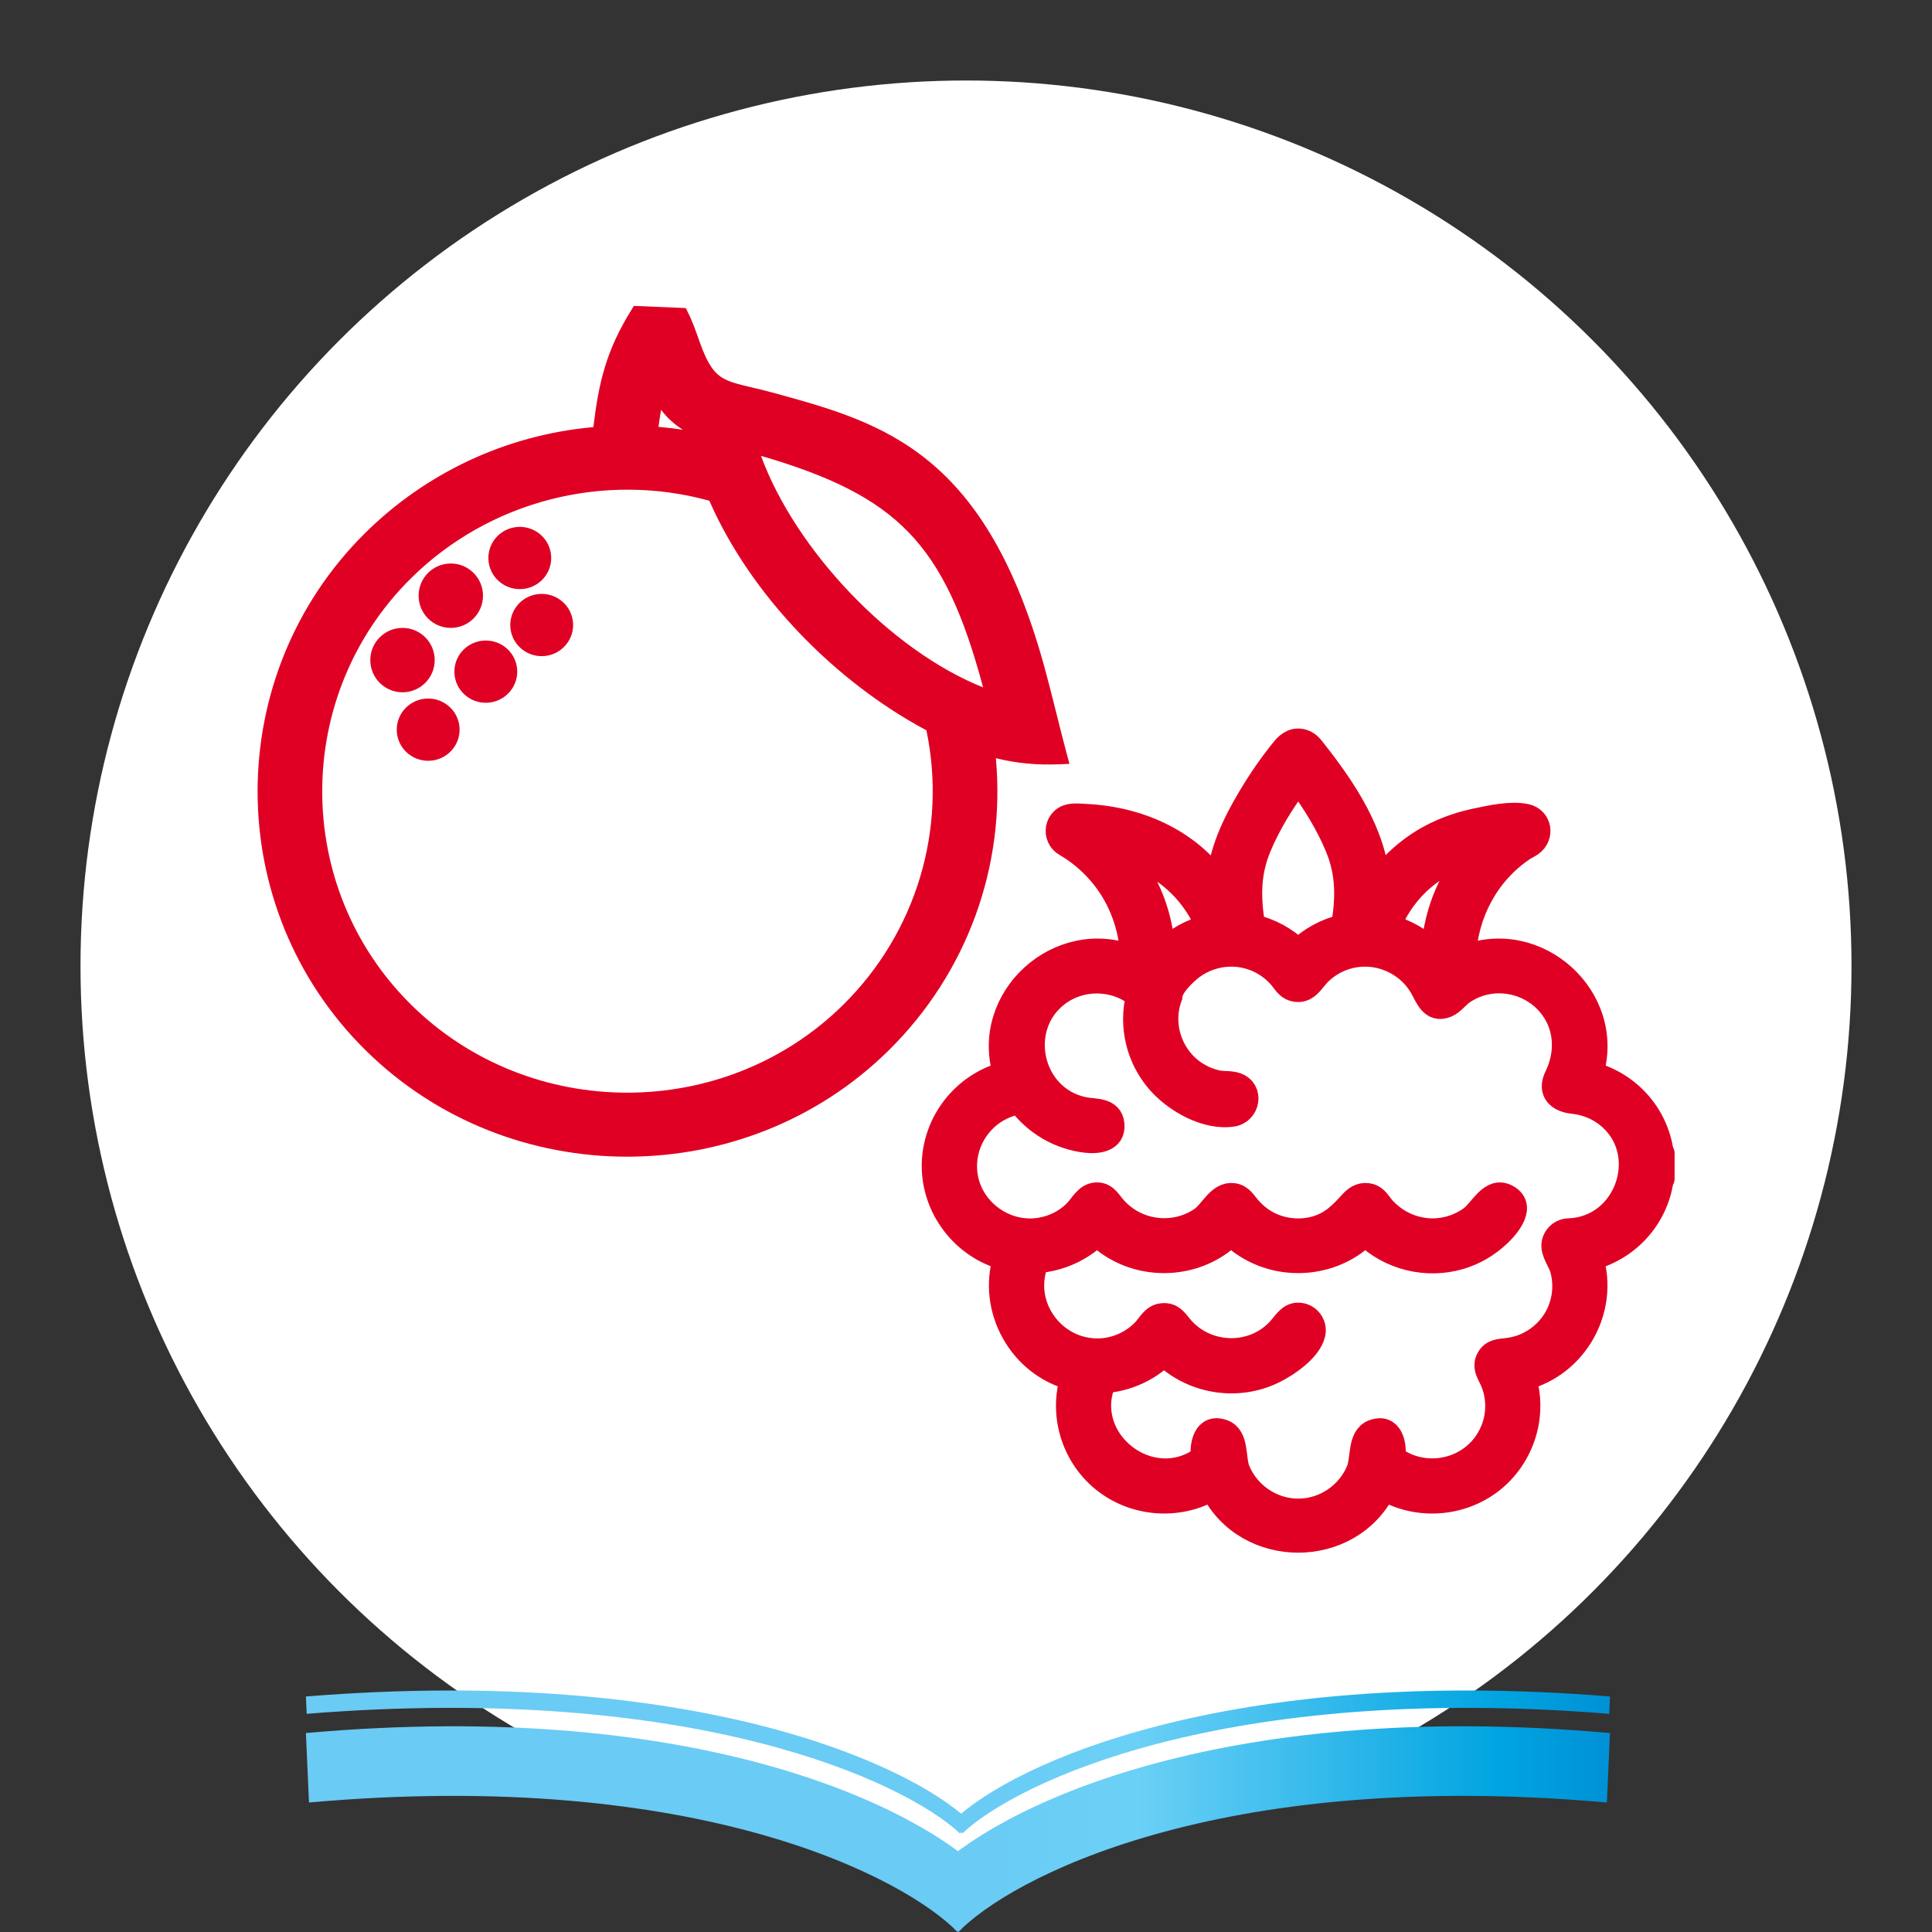 <?xml version="1.0" encoding="UTF-8"?> <svg xmlns="http://www.w3.org/2000/svg" width="120" height="120" viewBox="0 0 120 120" fill="none"><rect x="0" y="0" width="120" height="120" fill="#333333" stroke="none"/><circle cx="60" cy="60" r="55" fill="white"></circle><path fill-rule="evenodd" clip-rule="evenodd" d="M71.746 113.933C65.022 115.828 61.059 118.406 59.527 120L57.72 116.516C59.772 114.382 64.237 111.641 71.151 109.693C78.113 107.732 87.67 106.542 99.998 107.643L99.806 111.957C87.712 110.877 78.421 112.053 71.746 113.933Z" fill="url(#paint0_linear_875_7323)"></path><path fill-rule="evenodd" clip-rule="evenodd" d="M47.252 113.933C53.976 115.828 57.938 118.406 59.471 120L61.278 116.516C59.226 114.382 54.761 111.641 47.847 109.693C40.885 107.732 31.328 106.542 19 107.643L19.192 111.957C31.286 110.877 40.576 112.053 47.252 113.933Z" fill="url(#paint1_linear_875_7323)"></path><path fill-rule="evenodd" clip-rule="evenodd" d="M47.104 108.234C53.828 109.94 57.933 112.291 59.639 113.889L60.094 113.003C58.254 111.279 54.02 108.892 47.251 107.174C40.469 105.454 31.112 104.398 19.001 105.372L19.049 106.448C31.102 105.479 40.392 106.531 47.104 108.234Z" fill="url(#paint2_linear_875_7323)"></path><path fill-rule="evenodd" clip-rule="evenodd" d="M72.171 108.234C65.512 109.94 61.447 112.292 59.758 113.889L59.303 113.005C61.126 111.281 65.318 108.892 72.023 107.175C78.74 105.454 88.006 104.398 100 105.372L99.952 106.448C88.017 105.479 78.816 106.532 72.171 108.234Z" fill="url(#paint3_linear_875_7323)"></path><path fill-rule="evenodd" clip-rule="evenodd" d="M44.421 30.687C46.943 36.611 52.248 42.035 57.979 45.029C59.396 51.427 57.43 58.111 52.726 62.76C45.165 70.232 32.75 70.232 25.189 62.76C17.626 55.288 17.626 43.025 25.189 35.553C30.223 30.58 37.614 28.723 44.421 30.687ZM43.117 26.507L43.304 27.346C42.326 27.157 41.334 27.032 40.34 26.972C40.455 26.029 40.598 25.045 40.838 24.131C41.309 25.097 41.968 25.956 43.117 26.507ZM37.301 26.991C31.749 27.39 26.755 29.78 23.05 33.441C14.312 42.072 14.313 56.241 23.05 64.873C31.786 73.506 46.126 73.504 54.863 64.873C59.785 60.01 62.132 53.223 61.282 46.415C62.8 46.882 64.194 47.038 65.784 46.974C65.318 45.234 64.931 43.562 64.469 41.847C60.869 28.443 54.659 26.734 47.996 24.901C44.947 24.062 44.052 24.437 42.971 21.355C42.759 20.75 42.548 20.148 42.281 19.618L39.641 19.509C38.036 22.095 37.635 24.065 37.301 26.991ZM32.341 36.094C33.144 36.064 33.769 35.396 33.738 34.603C33.707 33.81 33.032 33.192 32.229 33.223C31.426 33.253 30.801 33.921 30.832 34.714C30.863 35.506 31.537 36.124 32.341 36.094ZM35.099 38.765C35.068 37.972 34.393 37.354 33.59 37.386C32.787 37.416 32.161 38.083 32.192 38.876C32.224 39.669 32.899 40.287 33.702 40.257C34.504 40.225 35.129 39.559 35.099 38.765ZM31.629 41.662C31.597 40.869 30.921 40.251 30.119 40.282C29.316 40.312 28.689 40.98 28.721 41.773C28.751 42.566 29.428 43.184 30.23 43.153C31.033 43.122 31.658 42.455 31.629 41.662ZM28.048 45.266C28.017 44.473 27.341 43.855 26.538 43.886C25.735 43.916 25.11 44.583 25.14 45.377C25.171 46.17 25.848 46.788 26.649 46.757C27.453 46.727 28.079 46.06 28.048 45.266ZM46.495 27.579C56.167 30.239 59.231 33.367 61.779 43.484C55.282 41.347 48.455 34.062 46.495 27.579Z" fill="#DF0024"></path><path fill-rule="evenodd" clip-rule="evenodd" d="M39.372 19L42.593 19.134L42.724 19.395C43.008 19.956 43.228 20.586 43.437 21.182L43.44 21.191C43.967 22.694 44.407 23.224 44.98 23.531C45.291 23.698 45.671 23.814 46.196 23.944C46.353 23.983 46.523 24.023 46.707 24.066C47.119 24.163 47.596 24.275 48.128 24.422L48.167 24.432C51.472 25.342 54.779 26.252 57.697 28.651C60.637 31.07 63.132 34.953 64.949 41.718C65.181 42.58 65.394 43.431 65.607 44.281L65.617 44.32C65.827 45.158 66.036 45.994 66.264 46.846L66.425 47.446L65.803 47.471C64.416 47.526 63.164 47.419 61.855 47.091C62.472 53.803 60.066 60.431 55.213 65.227C46.282 74.049 31.63 74.051 22.701 65.227C13.767 56.4 13.766 41.913 22.701 33.087C26.396 29.436 31.346 27.022 36.855 26.528C37.186 23.783 37.635 21.798 39.219 19.247L39.372 19ZM39.913 20.017C38.488 22.395 38.114 24.251 37.795 27.047L37.749 27.457L37.337 27.486C31.907 27.877 27.023 30.214 23.4 33.794C14.859 42.23 14.86 56.082 23.4 64.52C31.942 72.962 45.971 72.96 54.514 64.52C59.326 59.765 61.62 53.131 60.789 46.476L60.694 45.714L61.428 45.94C62.688 46.328 63.856 46.492 65.142 46.491C64.973 45.842 64.812 45.201 64.653 44.565L64.642 44.522C64.43 43.672 64.218 42.829 63.989 41.976C62.206 35.337 59.795 31.664 57.065 29.419C54.323 27.164 51.208 26.3 47.864 25.38C47.35 25.238 46.907 25.134 46.503 25.039C46.313 24.995 46.133 24.952 45.957 24.909C45.423 24.777 44.939 24.637 44.511 24.407C43.604 23.922 43.055 23.098 42.502 21.519C42.324 21.012 42.156 20.534 41.961 20.102L39.913 20.017ZM40.696 22.709L41.284 23.914C41.724 24.813 42.314 25.571 43.332 26.059L43.55 26.163L43.954 27.977L43.209 27.833C42.253 27.649 41.283 27.527 40.31 27.468L39.783 27.436L39.847 26.913C39.962 25.964 40.109 24.953 40.357 24.006L40.696 22.709ZM41.061 25.455C41 25.805 40.947 26.16 40.9 26.514C41.406 26.556 41.912 26.615 42.416 26.69C41.853 26.343 41.415 25.92 41.061 25.455ZM45.758 26.861L46.627 27.1C51.487 28.436 54.778 29.913 57.167 32.39C59.553 34.866 60.982 38.282 62.261 43.362L62.482 44.238L61.624 43.956C58.275 42.855 54.877 40.442 52.076 37.504C49.273 34.565 47.027 31.057 46.019 27.723L45.758 26.861ZM47.265 28.313C48.324 31.203 50.322 34.224 52.795 36.818C55.27 39.414 58.188 41.547 61.061 42.694C59.855 38.176 58.515 35.222 56.451 33.08C54.392 30.945 51.565 29.566 47.265 28.313ZM44.059 31.101C37.486 29.291 30.388 31.116 25.538 35.907C18.172 43.183 18.172 55.13 25.538 62.407C32.906 69.688 45.009 69.688 52.376 62.407C56.904 57.932 58.828 51.523 57.541 45.36C51.869 42.335 46.634 36.983 44.059 31.101ZM24.839 35.2C30.002 30.099 37.58 28.196 44.559 30.209L44.786 30.275L44.879 30.492C47.351 36.301 52.57 41.643 58.209 44.588L58.414 44.695L58.464 44.921C59.919 51.487 57.901 58.345 53.075 63.114C45.321 70.777 32.594 70.777 24.839 63.114C17.08 55.447 17.08 42.866 24.839 35.2ZM32.21 32.726C33.281 32.685 34.193 33.511 34.235 34.584C34.277 35.657 33.432 36.55 32.36 36.59C31.288 36.63 30.377 35.805 30.335 34.733C30.293 33.66 31.138 32.767 32.21 32.726ZM33.241 34.622C33.221 34.108 32.782 33.699 32.248 33.719C31.715 33.739 31.308 34.181 31.329 34.694C31.349 35.206 31.787 35.617 32.322 35.597C32.856 35.577 33.261 35.135 33.241 34.622ZM33.571 36.889C34.643 36.848 35.554 37.674 35.596 38.746C35.637 39.819 34.792 40.711 33.722 40.754L33.721 40.754C32.65 40.794 31.738 39.968 31.695 38.896C31.653 37.823 32.5 36.929 33.571 36.889ZM34.602 38.785C34.582 38.271 34.143 37.861 33.609 37.882C33.075 37.902 32.669 38.344 32.689 38.857C32.709 39.37 33.149 39.781 33.683 39.761C34.216 39.739 34.622 39.298 34.602 38.785ZM30.1 39.786C31.172 39.745 32.083 40.57 32.125 41.642L32.125 41.644C32.165 42.716 31.32 43.608 30.249 43.65C29.179 43.691 28.265 42.865 28.224 41.792C28.182 40.719 29.029 39.826 30.1 39.786ZM31.132 41.681C31.151 42.195 30.744 42.636 30.21 42.657C29.677 42.677 29.237 42.267 29.218 41.754C29.197 41.241 29.603 40.799 30.137 40.779C30.671 40.758 31.111 41.167 31.132 41.681ZM26.52 43.389C27.591 43.348 28.502 44.174 28.545 45.246C28.586 46.32 27.741 47.213 26.668 47.253C25.598 47.295 24.685 46.469 24.644 45.396C24.603 44.322 25.448 43.43 26.52 43.389ZM27.551 45.285C27.531 44.772 27.091 44.362 26.558 44.383C26.024 44.403 25.617 44.843 25.637 45.358M27.551 45.285C27.571 45.8 27.165 46.24 26.631 46.26C26.098 46.281 25.657 45.871 25.637 45.358" fill="#DF0024"></path><path d="M103.263 72.418C103.263 69.659 101.404 67.356 98.836 66.687C100.276 62.01 95.482 57.652 90.93 59.467C91.026 56.787 92.356 54.253 94.597 52.745C94.765 52.632 94.962 52.545 95.111 52.44C95.824 51.933 95.645 50.856 94.766 50.677C93.819 50.485 92.575 50.764 91.643 50.962C90.799 51.141 89.973 51.415 89.195 51.79C87.75 52.486 86.502 53.556 85.571 54.855C85.426 51.889 83.502 49.004 81.716 46.738C81.495 46.458 81.306 46.169 80.955 46.054C80.422 45.879 80.022 46.153 79.722 46.518C78.951 47.456 78.252 48.48 77.628 49.526C76.671 51.129 75.784 52.959 75.69 54.854C73.747 52.145 70.627 50.816 67.337 50.675C66.88 50.656 66.352 50.581 65.991 50.922C65.691 51.207 65.617 51.65 65.789 52.023C65.94 52.352 66.201 52.453 66.468 52.624C67.243 53.118 67.935 53.743 68.509 54.462C69.648 55.887 70.265 57.651 70.332 59.467C65.783 57.654 60.983 62.014 62.426 66.688C59.866 67.355 58.041 69.698 58.001 72.325C57.96 75.019 59.807 77.455 62.427 78.15C61.456 81.303 63.369 84.778 66.594 85.608C65.902 87.855 66.649 90.356 68.454 91.869C70.356 93.464 73.136 93.716 75.291 92.467C77.429 96.763 83.833 96.764 85.973 92.467C88.129 93.717 90.918 93.466 92.817 91.864C94.615 90.345 95.362 87.855 94.669 85.609C97.897 84.769 99.814 81.323 98.838 78.151C101.404 77.479 103.263 75.175 103.263 72.418C103.263 69.659 103.263 75.175 103.263 72.418ZM91.475 52.967C90.307 54.313 89.181 56.331 89.017 59.131C88.253 58.369 87.294 57.813 86.236 57.548C87.023 55.685 88.543 53.768 91.475 52.967ZM80.633 48.491C81.584 49.774 82.456 51.154 83.064 52.634C83.74 54.276 83.714 55.803 83.424 57.535C82.373 57.782 81.407 58.303 80.632 59.056C79.858 58.303 78.891 57.782 77.839 57.535C77.552 55.803 77.524 54.279 78.2 52.637C78.809 51.157 79.68 49.775 80.633 48.491ZM75.025 57.55C73.984 57.818 73.007 58.351 72.246 59.112C72.079 56.333 70.963 54.326 69.803 52.983C72.832 53.836 74.308 55.883 75.025 57.55C74.99 57.559 74.308 55.883 75.025 57.55ZM97.425 76.423C96.945 76.438 96.539 76.814 96.492 77.29C96.441 77.814 96.892 78.341 97.026 78.838C97.281 79.782 97.183 80.801 96.745 81.676C96.351 82.461 95.698 83.1 94.907 83.481C94.499 83.679 94.058 83.805 93.608 83.856C93.138 83.909 92.696 83.913 92.441 84.383C92.134 84.942 92.534 85.387 92.732 85.894C92.933 86.409 93.02 86.967 92.995 87.516C92.955 88.426 92.596 89.307 91.989 89.989C90.612 91.535 88.216 91.787 86.55 90.539C86.644 89.762 86.42 88.503 85.298 88.922C84.422 89.249 84.668 90.596 84.37 91.322C83.76 92.815 82.264 93.833 80.636 93.833C79.005 93.834 77.513 92.817 76.897 91.323C76.596 90.595 76.856 89.243 75.972 88.919C74.842 88.506 74.622 89.764 74.717 90.539C71.499 92.951 67.028 89.464 68.583 85.785C69.991 85.68 71.304 85.088 72.301 84.118C74.093 85.859 76.877 86.298 79.121 85.186C79.98 84.761 81.339 83.843 81.574 82.842C81.694 82.334 81.365 81.804 80.853 81.686C80.159 81.527 79.862 82.106 79.474 82.541C77.839 84.376 74.887 84.279 73.332 82.397C73.017 82.015 72.79 81.65 72.227 81.691C71.611 81.733 71.402 82.292 71.017 82.681C70.226 83.482 69.11 83.93 67.982 83.878C65.23 83.754 63.33 80.892 64.415 78.326C65.823 78.221 67.136 77.63 68.134 76.659C70.417 78.882 74.183 78.881 76.466 76.659C78.751 78.881 82.515 78.881 84.8 76.659C86.334 78.152 88.602 78.701 90.658 78.104C91.592 77.833 92.446 77.324 93.143 76.651C93.713 76.1 94.698 74.897 93.593 74.31C92.595 73.78 92.009 75.189 91.345 75.662C90.549 76.229 89.557 76.507 88.586 76.405C87.553 76.296 86.663 75.838 85.957 75.086C85.675 74.785 85.509 74.381 85.086 74.264C84.651 74.143 84.274 74.319 83.986 74.631C83.291 75.39 82.719 76.009 81.672 76.292C80.699 76.555 79.611 76.435 78.723 75.955C78.304 75.728 77.94 75.43 77.623 75.079C77.313 74.737 77.117 74.304 76.609 74.235C75.706 74.112 75.262 75.268 74.609 75.712C72.874 76.889 70.506 76.551 69.164 74.953C68.85 74.579 68.623 74.138 68.04 74.197C67.47 74.255 67.201 74.84 66.847 75.213C66.179 75.92 65.227 76.351 64.252 76.42C62.187 76.567 60.269 75.046 59.976 73C59.667 70.844 61.168 68.797 63.331 68.462C64.302 69.774 65.799 70.654 67.427 70.848C68.157 70.935 69.179 70.836 69.092 69.844C69.007 68.868 67.977 69.028 67.283 68.88C63.997 68.179 63.022 63.841 65.652 61.794C67.119 60.653 69.249 60.678 70.685 61.861C70.214 63.734 70.694 65.736 71.967 67.192C73.001 68.375 74.91 69.475 76.553 69.229C77.516 69.084 77.777 67.728 76.8 67.372C76.429 67.237 75.977 67.305 75.587 67.219C75.146 67.121 74.716 66.945 74.332 66.707C72.725 65.709 72.023 63.671 72.688 61.903C72.688 61.301 73.578 60.448 74.042 60.098C74.691 59.612 75.484 59.332 76.295 59.293C77.139 59.252 77.989 59.491 78.691 59.954C79.008 60.164 79.294 60.416 79.54 60.704C79.793 61 79.949 61.335 80.35 61.449C81.176 61.681 81.5 60.895 81.986 60.423C82.573 59.855 83.329 59.476 84.136 59.342C85.754 59.075 87.415 59.846 88.257 61.243C88.623 61.852 88.907 62.86 89.865 62.445C90.244 62.282 90.52 61.876 90.858 61.643C91.201 61.409 91.581 61.228 91.979 61.11C93.499 60.661 95.181 61.162 96.206 62.363C97.313 63.66 97.398 65.38 96.669 66.876C96.217 67.804 96.799 68.337 97.69 68.429C98.441 68.507 99.153 68.772 99.756 69.229C102.717 71.472 101.121 76.311 97.425 76.423C97.084 76.433 99.615 76.356 97.425 76.423Z" fill="#DF0024"></path><path d="M103.263 72.418C103.263 69.659 101.404 67.356 98.836 66.687C100.276 62.01 95.482 57.652 90.93 59.467C91.026 56.787 92.356 54.253 94.597 52.745C94.765 52.632 94.962 52.545 95.111 52.44C95.824 51.933 95.645 50.856 94.766 50.677C93.819 50.485 92.575 50.764 91.643 50.962C90.799 51.141 89.973 51.415 89.195 51.79C87.75 52.486 86.502 53.556 85.571 54.855C85.426 51.889 83.502 49.004 81.716 46.738C81.495 46.458 81.306 46.169 80.955 46.054C80.422 45.879 80.022 46.153 79.722 46.518C78.951 47.456 78.252 48.48 77.628 49.526C76.671 51.129 75.784 52.959 75.69 54.854C73.747 52.145 70.627 50.816 67.337 50.675C66.88 50.656 66.352 50.581 65.991 50.922C65.691 51.207 65.617 51.65 65.789 52.023C65.94 52.352 66.201 52.453 66.468 52.624C67.243 53.118 67.935 53.743 68.509 54.462C69.648 55.887 70.265 57.651 70.332 59.467C65.783 57.654 60.983 62.014 62.426 66.688C59.866 67.355 58.041 69.698 58.001 72.325C57.96 75.019 59.807 77.455 62.427 78.15C61.456 81.303 63.369 84.778 66.594 85.608C65.902 87.855 66.649 90.356 68.454 91.869C70.356 93.464 73.136 93.716 75.291 92.467C77.429 96.763 83.833 96.764 85.973 92.467C88.129 93.717 90.918 93.466 92.817 91.864C94.615 90.345 95.362 87.855 94.669 85.609C97.897 84.769 99.814 81.323 98.838 78.151C101.404 77.479 103.263 75.175 103.263 72.418ZM103.263 72.418C103.263 69.659 103.263 75.175 103.263 72.418ZM75.025 57.55C73.984 57.818 73.007 58.351 72.246 59.112C72.079 56.333 70.963 54.326 69.803 52.983C72.832 53.836 74.308 55.883 75.025 57.55ZM75.025 57.55C74.99 57.559 74.308 55.883 75.025 57.55ZM97.425 76.423C96.945 76.438 96.539 76.814 96.492 77.29C96.441 77.814 96.892 78.341 97.026 78.838C97.281 79.782 97.183 80.801 96.745 81.676C96.351 82.461 95.698 83.1 94.907 83.481C94.499 83.679 94.058 83.805 93.608 83.856C93.138 83.909 92.696 83.913 92.441 84.383C92.134 84.942 92.534 85.387 92.732 85.894C92.933 86.409 93.02 86.967 92.995 87.516C92.955 88.426 92.596 89.307 91.989 89.989C90.612 91.535 88.216 91.787 86.55 90.539C86.644 89.762 86.42 88.503 85.298 88.922C84.422 89.249 84.668 90.596 84.37 91.322C83.76 92.815 82.264 93.833 80.636 93.833C79.005 93.834 77.513 92.817 76.897 91.323C76.596 90.595 76.856 89.243 75.972 88.919C74.842 88.506 74.622 89.764 74.717 90.539C71.499 92.951 67.028 89.464 68.583 85.785C69.991 85.68 71.304 85.088 72.301 84.118C74.093 85.859 76.877 86.298 79.121 85.186C79.98 84.761 81.339 83.843 81.574 82.842C81.694 82.334 81.365 81.804 80.853 81.686C80.159 81.527 79.862 82.106 79.474 82.541C77.839 84.376 74.887 84.279 73.332 82.397C73.017 82.015 72.79 81.65 72.227 81.691C71.611 81.733 71.402 82.292 71.017 82.681C70.226 83.482 69.11 83.93 67.982 83.878C65.23 83.754 63.33 80.892 64.415 78.326C65.823 78.221 67.136 77.63 68.134 76.659C70.417 78.882 74.183 78.881 76.466 76.659C78.751 78.881 82.515 78.881 84.8 76.659C86.334 78.152 88.602 78.701 90.658 78.104C91.592 77.833 92.446 77.324 93.143 76.651C93.713 76.1 94.698 74.897 93.593 74.31C92.595 73.78 92.009 75.189 91.345 75.662C90.549 76.229 89.557 76.507 88.586 76.405C87.553 76.296 86.663 75.838 85.957 75.086C85.675 74.785 85.509 74.381 85.086 74.264C84.651 74.143 84.274 74.319 83.986 74.631C83.291 75.39 82.719 76.009 81.672 76.292C80.699 76.555 79.611 76.435 78.723 75.955C78.304 75.728 77.94 75.43 77.623 75.079C77.313 74.737 77.117 74.304 76.609 74.235C75.706 74.112 75.262 75.268 74.609 75.712C72.874 76.889 70.506 76.551 69.164 74.953C68.85 74.579 68.623 74.138 68.04 74.197C67.47 74.255 67.201 74.84 66.847 75.213C66.179 75.92 65.227 76.351 64.252 76.42C62.187 76.567 60.269 75.046 59.976 73C59.667 70.844 61.168 68.797 63.331 68.462C64.302 69.774 65.799 70.654 67.427 70.848C68.157 70.935 69.179 70.836 69.092 69.844C69.007 68.868 67.977 69.028 67.283 68.88C63.997 68.179 63.022 63.841 65.652 61.794C67.119 60.653 69.249 60.678 70.685 61.861C70.214 63.734 70.694 65.736 71.967 67.192C73.001 68.375 74.91 69.475 76.553 69.229C77.516 69.084 77.777 67.728 76.8 67.372C76.429 67.237 75.977 67.305 75.587 67.219C75.146 67.121 74.716 66.945 74.332 66.707C72.725 65.709 72.023 63.671 72.688 61.903C72.688 61.301 73.578 60.448 74.042 60.098C74.691 59.612 75.484 59.332 76.295 59.293C77.139 59.252 77.989 59.491 78.691 59.954C79.008 60.164 79.294 60.416 79.54 60.704C79.793 61 79.949 61.335 80.35 61.449C81.176 61.681 81.5 60.895 81.986 60.423C82.573 59.855 83.329 59.476 84.136 59.342C85.754 59.075 87.415 59.846 88.257 61.243C88.623 61.852 88.907 62.86 89.865 62.445C90.244 62.282 90.52 61.876 90.858 61.643C91.201 61.409 91.581 61.228 91.979 61.11C93.499 60.661 95.181 61.162 96.206 62.363C97.313 63.66 97.398 65.38 96.669 66.876C96.217 67.804 96.799 68.337 97.69 68.429C98.441 68.507 99.153 68.772 99.756 69.229C102.717 71.472 101.121 76.311 97.425 76.423ZM97.425 76.423C97.084 76.433 99.615 76.356 97.425 76.423ZM91.475 52.967C90.307 54.313 89.181 56.331 89.017 59.131C88.253 58.369 87.294 57.813 86.236 57.548C87.023 55.685 88.543 53.768 91.475 52.967ZM80.633 48.491C81.584 49.774 82.456 51.154 83.064 52.634C83.74 54.276 83.714 55.803 83.424 57.535C82.373 57.782 81.407 58.303 80.632 59.056C79.858 58.303 78.891 57.782 77.839 57.535C77.552 55.803 77.524 54.279 78.2 52.637C78.809 51.157 79.68 49.775 80.633 48.491Z" stroke="#DF0024" stroke-width="1.5"></path><circle cx="25" cy="41" r="2" fill="#DF0024"></circle><circle cx="28" cy="37" r="2" fill="#DF0024"></circle><defs><linearGradient id="paint0_linear_875_7323" x1="59.303" y1="109.445" x2="100" y2="109.445" gradientUnits="userSpaceOnUse"><stop stop-color="#6ACBF4"></stop><stop offset="0.276" stop-color="#6BD0F6"></stop><stop offset="0.833" stop-color="#00A4E1"></stop><stop offset="1" stop-color="#0091D6"></stop></linearGradient><linearGradient id="paint1_linear_875_7323" x1="59.303" y1="109.445" x2="100" y2="109.445" gradientUnits="userSpaceOnUse"><stop stop-color="#6ACBF4"></stop><stop offset="0.276" stop-color="#6BD0F6"></stop><stop offset="0.833" stop-color="#00A4E1"></stop><stop offset="1" stop-color="#0091D6"></stop></linearGradient><linearGradient id="paint2_linear_875_7323" x1="59.303" y1="109.445" x2="100" y2="109.445" gradientUnits="userSpaceOnUse"><stop stop-color="#6ACBF4"></stop><stop offset="0.276" stop-color="#6BD0F6"></stop><stop offset="0.833" stop-color="#00A4E1"></stop><stop offset="1" stop-color="#0091D6"></stop></linearGradient><linearGradient id="paint3_linear_875_7323" x1="59.303" y1="109.445" x2="100" y2="109.445" gradientUnits="userSpaceOnUse"><stop stop-color="#6ACBF4"></stop><stop offset="0.276" stop-color="#6BD0F6"></stop><stop offset="0.833" stop-color="#00A4E1"></stop><stop offset="1" stop-color="#0091D6"></stop></linearGradient></defs></svg> 